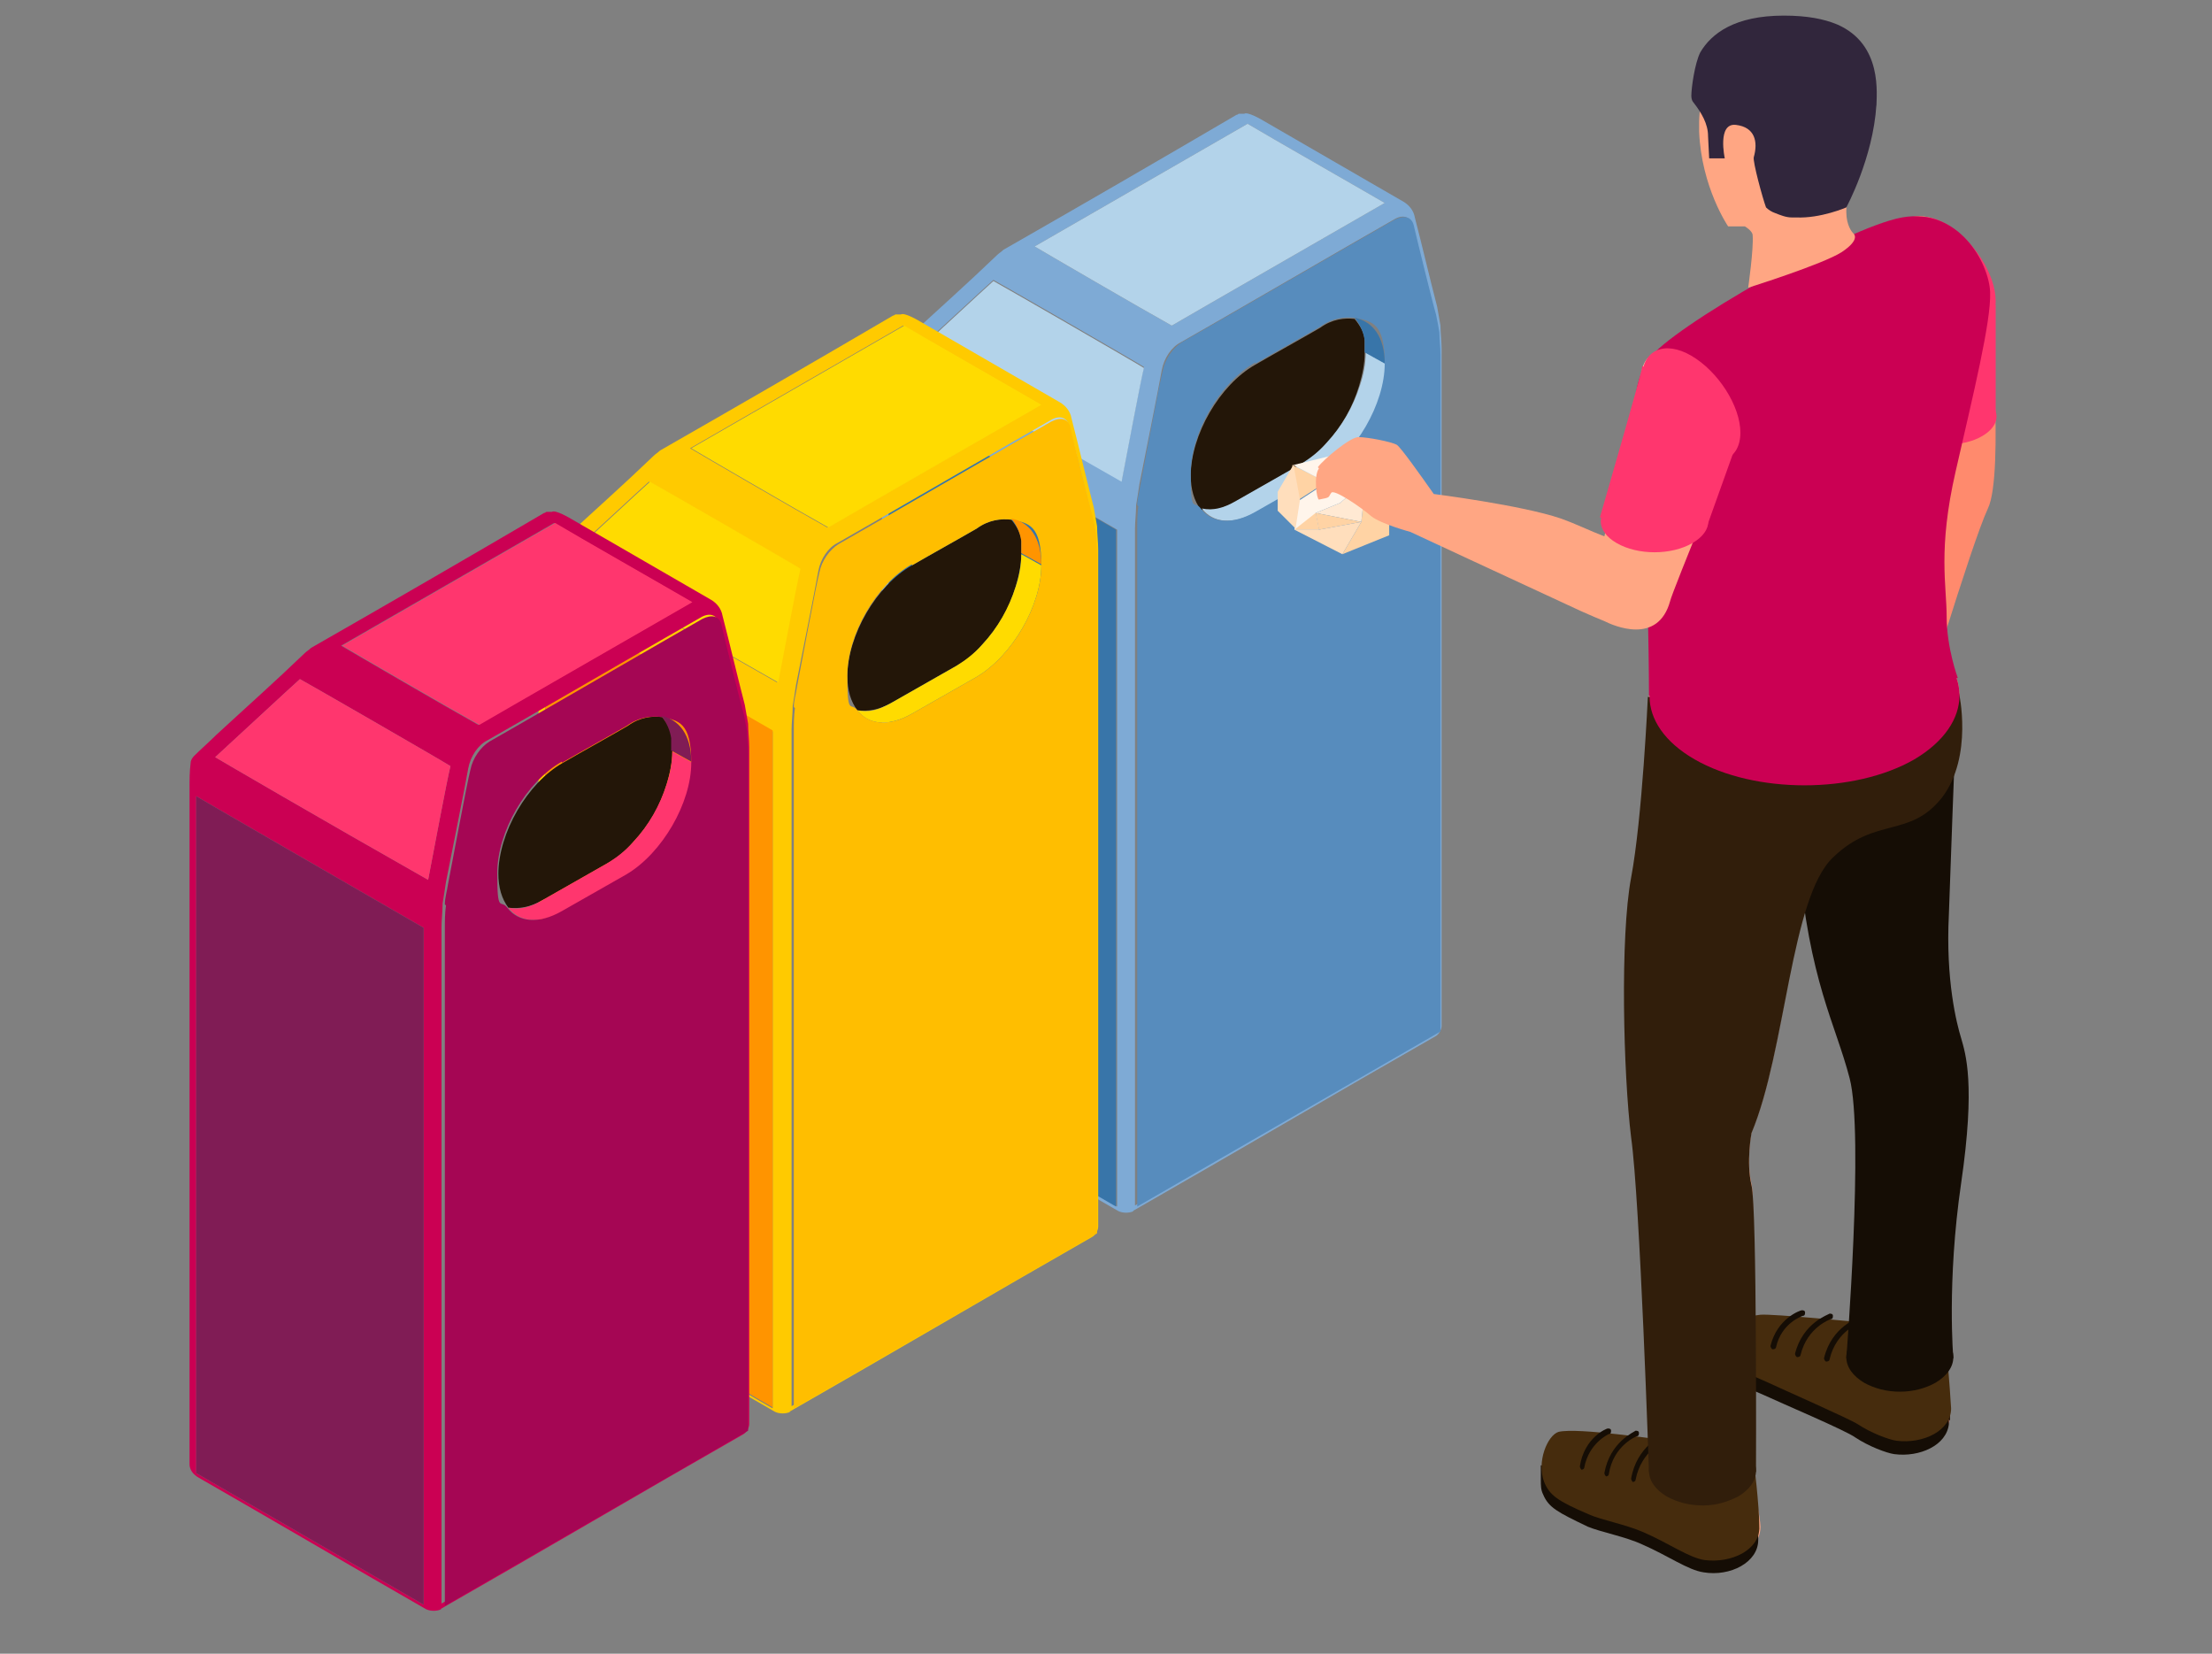 <?xml version="1.0" encoding="UTF-8"?>
<svg xmlns="http://www.w3.org/2000/svg" width="198.4" height="148.3" version="1.1" viewBox="0 0 198.4 148.3">
  <rect x="0" y="0" width="198.4" height="148.3" fill="#808080" stroke="none"/>
  <!-- Generator: Adobe Illustrator 29.5.1, SVG Export Plug-In . SVG Version: 2.1.0 Build 141)  -->
  <g isolation="isolate">
    <g id="Layer_1">
      <g>
        <path d="M171.2,120.9c8.1,4.7,8.1,12.3,0,17-8.1,4.7-21.3,4.7-29.4,0-8.1-4.7-8.1-12.3,0-17,8.1-4.7,21.3-4.7,29.4,0Z" fill="#2a5e8e" mix-blend-mode="multiply" opacity="0"/>
        <path d="M16.5,133.5c5.7,3.3,16.5,9.5,21.6,12.5.7.4,1.6.4,2.3,0,5.8-3.3,79.6-46.2,88.5-51.3,1.5-.9,1.5-3.1,0-4-6.4-3.7-17.1-9.9-21.6-12.5-.7-.4-1.6-.4-2.3,0-5.9,3.4-79.9,46.4-88.5,51.3-1.5.9-1.5,3.1,0,4Z" fill="#2a5e8e" mix-blend-mode="multiply" opacity="0"/>
        <g>
          <g>
            <g>
              <path d="M129.1,31.8c0-.7,0-1.4-.1-2,0-.6-.2-1.1-.3-1.6-.2-.9-1.6-6.6-2-8-.2-.8-.9-1-1.7-.5-1.1.6-18,10.4-19.1,11-.8.4-1.5,1.4-1.7,2.5-.2,1.2-1.7,8.7-2,10.2-.1.7-.2,1.3-.3,1.9,0,.7-.1,1.5-.1,2.1v60.7l27.2-15.7V31.8ZM101.7,108.6c-.4.2-1,.2-1.4,0-6.8-3.9-13.6-7.9-20.4-11.8-.5-.3-.8-.7-.8-1.2v-60.7c0-.7,0-1.4.1-2.2,0-.3.3-.6.3-.6.6-.6,1.4-1.3,2-1.9h0c2.6-2.4,5.3-4.8,7.9-7.3t0,0c.2-.2.4-.3.6-.5,7-4,13.9-8,20.9-12.1h0c0,0,.1,0,.2-.1,0,0,0,0,0,0,0,0,.2,0,.2,0,0,0,0,0,0,0,0,0,.2,0,.3,0,.3-.2,1.5.5,1.5.5,4.3,2.5,8.5,4.9,12.8,7.4.5.3.9.8,1,1.4.7,2.7,1.3,5.3,2,8,.1.6.2,1.1.3,1.7,0,.7.1,1.4.1,2.1v60.7c0,.3-.2.7-.5.9-9.1,5.2-18.1,10.5-27.2,15.7ZM100.2,108.2v-60.7c-7.1-4.1-20.1-11.6-20.4-11.8v60.7l20.4,11.8ZM102.6,32.9c-.6-.4-13.1-7.6-13.5-7.8,0,0,0,0,0,0h0c0,0-.9.8-7.6,7,.5.3,9.4,5.5,19.1,11,.5-2.6,1.7-9,2-10.2ZM124.2,18.2c-2.4-1.4-10.3-5.9-12.3-7.1-1.9,1.1-18.4,10.6-19.1,11,1,.6,9.6,5.6,12.3,7.1,1.7-1,17.2-9.9,19.1-11Z" fill="#7eaad5"/>
              <path d="M79.7,35.7v60.7l20.4,11.8v-60.7c-7.1-4.1-20.1-11.6-20.4-11.8Z" fill="#3875a9"/>
              <path d="M89.1,25.2s0,0,0,0h0c0,0-.9.8-7.6,7,.5.3,9.4,5.5,19.1,11,.5-2.6,1.7-9,2-10.2-.6-.4-13.1-7.6-13.5-7.8Z" fill="#b3d3ea"/>
              <path d="M92.8,22.1c1,.6,9.6,5.6,12.3,7.1,1.7-1,17.2-9.9,19.1-11-2.4-1.4-10.3-5.9-12.3-7.1-1.9,1.1-18.4,10.6-19.1,11Z" fill="#b3d3ea"/>
              <path d="M106.8,42.6c0,1.3.3,2.3.9,3.1h0s0,0,0,0c.9.1,1.9,0,3.1-.7l5.8-3.3c.9-.5,1.6-1.1,2.3-1.9,1.4-1.5,2.4-3.2,3-5.2.3-1,.5-2,.5-2.9s0-.7,0-1.1c0-.7-.4-1.4-.9-2-.9-.1-2,0-3.1.8-1.9,1.1-3.9,2.2-5.8,3.3-3.2,1.8-5.8,6.3-5.8,10Z" fill="#231608"/>
              <path d="M107.8,45.6s0,0,0,0c1,1.3,2.8,1.5,4.9.3l5.8-3.3c3.2-1.9,5.8-6.4,5.8-10l-1.8-1c0,1-.2,2-.5,2.9-.6,1.9-1.6,3.7-3,5.2-.7.8-1.5,1.4-2.3,1.9l-5.8,3.3c-1.2.7-2.1.9-3.1.7Z" fill="#b3d3ea"/>
              <path d="M112.6,32.5c-3.2,1.8-5.8,6.3-5.8,10s.3,2.3.9,3.1h0c1,1.3,2.8,1.5,4.9.3l5.8-3.3c3.2-1.9,5.8-6.4,5.8-10s-1.1-3.8-2.7-4.1c-.9-.1-2,0-3.1.8-1.9,1.1-3.9,2.2-5.8,3.3ZM102,45.3c0-.6.2-1.2.3-1.9.3-1.5,1.7-9.1,2-10.2.2-1,.9-2,1.7-2.5,1.1-.6,18-10.4,19.1-11,.8-.4,1.5-.3,1.7.5.3,1.3,1.7,7,2,8,.1.5.2,1,.3,1.6,0,.6.1,1.3.1,2v60.7l-27.2,15.7v-60.7c0-.7,0-1.4.1-2.1Z" fill="#578cbd"/>
              <path d="M121.5,28.5c.5.6.8,1.3.9,2,0,.4,0,.7,0,1.1l1.8,1c0-2.4-1.1-3.8-2.7-4.1Z" fill="#3875a9"/>
            </g>
            <g>
              <path d="M98.3,49.8c0-.7,0-1.4-.1-2,0-.6-.2-1.1-.3-1.6-.2-.9-1.6-6.6-2-8-.2-.8-.9-1-1.7-.5-1.1.6-18,10.4-19.1,11-.8.4-1.5,1.4-1.7,2.5-.2,1.2-1.7,8.7-2,10.2-.1.7-.2,1.3-.3,1.9,0,.7-.1,1.5-.1,2.1v60.7l27.2-15.7v-60.7ZM70.9,126.6c-.4.2-1,.2-1.4,0-6.8-3.9-13.6-7.9-20.4-11.8-.5-.3-.8-.7-.8-1.2v-60.7c0-.7,0-1.4.1-2.2,0-.3.3-.6.3-.6.6-.6,1.4-1.3,2-1.9h0c2.6-2.4,5.3-4.8,7.9-7.3t0,0c.2-.2.4-.3.6-.5,7-4,13.9-8,20.9-12.1h0c0,0,.1,0,.2-.1,0,0,0,0,0,0,0,0,.2,0,.2,0,0,0,0,0,0,0,0,0,.2,0,.3,0,.3-.2,1.5.5,1.5.5,4.3,2.5,8.5,4.9,12.8,7.4.5.3.9.8,1,1.4.7,2.7,1.3,5.3,2,8,.1.6.2,1.1.3,1.7,0,.7.1,1.4.1,2.1v60.7c0,.3-.2.7-.5.9-9.1,5.2-18.1,10.5-27.2,15.7ZM69.3,126.3v-60.7c-7.1-4.1-20.1-11.6-20.4-11.8v60.7l20.4,11.8ZM71.7,51c-.6-.4-13.1-7.6-13.5-7.8,0,0,0,0,0,0h0c0,0-.9.8-7.6,7,.5.3,9.4,5.5,19.1,11,.5-2.6,1.7-9,2-10.2ZM93.3,36.3c-2.4-1.4-10.3-5.9-12.3-7.1-1.9,1.1-18.4,10.6-19.1,11,1,.6,9.6,5.6,12.3,7.1,1.7-1,17.2-9.9,19.1-11Z" fill="#ffca00"/>
              <path d="M48.9,53.7v60.7l20.4,11.8v-60.7c-7.1-4.1-20.1-11.6-20.4-11.8Z" fill="#ff9400"/>
              <path d="M58.3,43.2s0,0,0,0h0c0,0-.9.8-7.6,7,.5.3,9.4,5.5,19.1,11,.5-2.6,1.7-9,2-10.2-.6-.4-13.1-7.6-13.5-7.8Z" fill="#ffdb00"/>
              <path d="M62,40.2c1,.6,9.6,5.6,12.3,7.1,1.7-1,17.2-9.9,19.1-11-2.4-1.4-10.3-5.9-12.3-7.1-1.9,1.1-18.4,10.6-19.1,11Z" fill="#ffdb00"/>
              <path d="M76,60.6c0,1.3.3,2.3.9,3.1h0s0,0,0,0c.9.1,1.9,0,3.1-.7l5.8-3.3c.9-.5,1.6-1.1,2.3-1.9,1.4-1.5,2.4-3.2,3-5.2.3-1,.5-2,.5-2.9s0-.7,0-1.1c0-.7-.4-1.4-.9-2-.9-.1-2,0-3.1.8-1.9,1.1-3.9,2.2-5.8,3.3-3.2,1.8-5.8,6.3-5.8,10Z" fill="#231608"/>
              <path d="M76.9,63.7s0,0,0,0c1,1.3,2.8,1.5,4.9.3l5.8-3.3c3.2-1.9,5.8-6.4,5.8-10l-1.8-1c0,1-.2,2-.5,2.9-.6,1.9-1.6,3.7-3,5.2-.7.8-1.5,1.4-2.3,1.9l-5.8,3.3c-1.2.7-2.1.9-3.1.7Z" fill="#ffdb00"/>
              <path d="M81.8,50.6c-3.2,1.8-5.8,6.3-5.8,10s.3,2.3.9,3.1h0c1,1.3,2.8,1.5,4.9.3l5.8-3.3c3.2-1.9,5.8-6.4,5.8-10s-1.1-3.8-2.7-4.1c-.9-.1-2,0-3.1.8-1.9,1.1-3.9,2.2-5.8,3.3ZM71.2,63.4c0-.6.2-1.2.3-1.9.3-1.5,1.7-9.1,2-10.2.2-1,.9-2,1.7-2.5,1.1-.6,18-10.4,19.1-11,.8-.4,1.5-.3,1.7.5.3,1.3,1.7,7,2,8,.1.5.2,1,.3,1.6,0,.6.1,1.3.1,2v60.7l-27.2,15.7v-60.7c0-.7,0-1.4.1-2.1Z" fill="#ffbe00"/>
              <path d="M90.7,46.5c.5.6.8,1.3.9,2,0,.4,0,.7,0,1.1l1.8,1c0-2.4-1.1-3.8-2.7-4.1Z" fill="#ff9400"/>
            </g>
            <g>
              <path d="M66.9,67.5c0-.7,0-1.4-.1-2,0-.6-.2-1.1-.3-1.6-.2-.9-1.6-6.6-2-8-.2-.8-.9-1-1.7-.5-1.1.6-18,10.4-19.1,11-.8.4-1.5,1.4-1.7,2.5-.2,1.2-1.7,8.7-2,10.2-.1.7-.2,1.3-.3,1.9,0,.7-.1,1.5-.1,2.1v60.7l27.2-15.7v-60.7ZM39.6,144.3c-.4.2-1,.2-1.4,0-6.8-3.9-13.6-7.9-20.4-11.8-.5-.3-.8-.7-.8-1.2v-60.7c0-.7,0-1.4.1-2.2,0-.3.3-.6.3-.6.6-.6,1.4-1.3,2-1.9h0c2.6-2.4,5.3-4.8,7.9-7.3t0,0c.2-.2.4-.3.6-.5,7-4,13.9-8,20.9-12.1h0c0,0,.1,0,.2-.1,0,0,0,0,0,0,0,0,.2,0,.2,0,0,0,0,0,0,0,0,0,.2,0,.3,0,.3-.2,1.5.5,1.5.5,4.3,2.5,8.5,4.9,12.8,7.4.5.3.9.8,1,1.4.7,2.7,1.3,5.3,2,8,.1.6.2,1.1.3,1.7,0,.7.1,1.4.1,2.1v60.7c0,.3-.2.7-.5.9-9.1,5.2-18.1,10.5-27.2,15.7ZM38,143.9v-60.7c-7.1-4.1-20.1-11.6-20.4-11.8v60.7l20.4,11.8ZM40.4,68.7c-.6-.4-13.1-7.6-13.5-7.8,0,0,0,0,0,0h0c0,0-.9.8-7.6,7,.5.3,9.4,5.5,19.1,11,.5-2.6,1.7-9,2-10.2ZM62,54c-2.4-1.4-10.3-5.9-12.3-7.1-1.9,1.1-18.4,10.6-19.1,11,1,.6,9.6,5.6,12.3,7.1,1.7-1,17.2-9.9,19.1-11Z" fill="#cb0053"/>
              <path d="M17.6,71.4v60.7l20.4,11.8v-60.7c-7.1-4.1-20.1-11.6-20.4-11.8Z" fill="#801c55"/>
              <path d="M26.9,60.9s0,0,0,0h0c0,0-.9.8-7.6,7,.5.3,9.4,5.5,19.1,11,.5-2.6,1.7-9,2-10.2-.6-.4-13.1-7.6-13.5-7.8Z" fill="#ff366e"/>
              <path d="M30.7,57.9c1,.6,9.6,5.6,12.3,7.1,1.7-1,17.2-9.9,19.1-11-2.4-1.4-10.3-5.9-12.3-7.1-1.9,1.1-18.4,10.6-19.1,11Z" fill="#ff366e"/>
              <path d="M44.7,78.3c0,1.3.3,2.3.9,3.1h0s0,0,0,0c.9.1,1.9,0,3.1-.7l5.8-3.3c.9-.5,1.6-1.1,2.3-1.9,1.4-1.5,2.4-3.2,3-5.2.3-1,.5-2,.5-2.9s0-.7,0-1.1c0-.7-.4-1.4-.9-2-.9-.1-2,0-3.1.8-1.9,1.1-3.9,2.2-5.8,3.3-3.2,1.8-5.8,6.3-5.8,10Z" fill="#231608"/>
              <path d="M45.6,81.4s0,0,0,0c1,1.3,2.8,1.5,4.9.3l5.8-3.3c3.2-1.9,5.8-6.4,5.8-10l-1.8-1c0,1-.2,2-.5,2.9-.6,1.9-1.6,3.7-3,5.2-.7.8-1.5,1.4-2.3,1.9l-5.8,3.3c-1.2.7-2.1.9-3.1.7Z" fill="#ff366e"/>
              <path d="M50.4,68.3c-3.2,1.8-5.8,6.3-5.8,10s.3,2.3.9,3.1h0c1,1.3,2.8,1.5,4.9.3l5.8-3.3c3.2-1.9,5.8-6.4,5.8-10s-1.1-3.8-2.7-4.1c-.9-.1-2,0-3.1.8-1.9,1.1-3.9,2.2-5.8,3.3ZM39.9,81.1c0-.6.2-1.2.3-1.9.3-1.5,1.7-9.1,2-10.2.2-1,.9-2,1.7-2.5,1.1-.6,18-10.4,19.1-11,.8-.4,1.5-.3,1.7.5.3,1.3,1.7,7,2,8,.1.5.2,1,.3,1.6,0,.6.1,1.3.1,2v60.7l-27.2,15.7v-60.7c0-.7,0-1.4.1-2.1Z" fill="#a50654"/>
              <path d="M59.3,64.2c.5.6.8,1.3.9,2,0,.4,0,.7,0,1.1l1.8,1c0-2.4-1.1-3.8-2.7-4.1Z" fill="#801c55"/>
            </g>
          </g>
          <g>
            <g>
              <path d="M116.5,44.9l-.6-3.2,2.2,1.1,2.3-2.2c.5,0,.8.1,1.3.2l-1.1,2.2h-1.3c0,0-2.8,1.8-2.8,1.8Z" fill="#ffd3a4"/>
              <polygon points="120.5 40.6 116 41.7 118.1 42.8 120.5 40.6" fill="#fff5eb"/>
              <g>
                <g>
                  <polygon points="118 46 118.3 47.5 116.1 47.5 116.5 44.9 119.4 43 122.5 43.1 120.2 45.1 118 46" fill="#fff5eb"/>
                  <polygon points="120.4 49.7 124.6 48 124.6 44.7 122.5 43.1 122.1 46.8 120.4 49.7" fill="#ffd3a4"/>
                  <polygon points="120.2 45.1 118 46 122.1 46.8 122.5 43.1 120.2 45.1" fill="#ffe9d3"/>
                  <path d="M116,41.7l-1.4,2.4c0,.7,0,1.1,0,1.7l1.6,1.6.4-2.6-.6-3.2Z" fill="#ffdebc"/>
                  <polygon points="118 46 116.1 47.5 118.3 47.5 118 46" fill="#ffd3a4"/>
                  <polygon points="118.3 47.5 122.1 46.8 118 46 118.3 47.5" fill="#ffd3a4"/>
                  <polygon points="120.4 49.7 116.1 47.5 118.3 47.5 122.1 46.8 120.4 49.7" fill="#ffdebc"/>
                </g>
                <polygon points="121.8 40.9 121.9 43.1 120.7 43.1 121.8 40.9" fill="#ffdebc"/>
              </g>
            </g>
            <g>
              <g>
                <path d="M174.3,121.8s.6,3.1.6,5.1c0,2-2.5,3.3-5,2.9-.7-.1-2.3-.7-3.6-1.6-.8-.5-1.7-1.6-2.5-2.1-2.2-1.2-4.3-1.1-5.8-1.7-2.8-1.3-4.7-2.1-5.2-3.3-.8-1.8,3.6-2.8,4.7-2.9,1.1-.1,3.9.7,5.3.7,2.2,0,4.1,0,4.1,0l7.4,2.9Z" fill="#ff8a6d"/>
                <path d="M156.7,131.9s1.1,3,1.2,5c0,2-2.1,3.3-4.6,2.9-1.5-.2-3.3-1.5-5.6-2.6-1.6-.7-3.8-1.1-5-1.6-2.8-1.3-3.6-1.7-4.1-2.9-.8-1.8.6-3.8,1.7-4,1.9-.4,5.4.5,6.7.6,3,.3,9.8,2.6,9.8,2.6Z" fill="#ffa683"/>
                <g>
                  <path d="M157.8,137.1l-19.6-5.7v1.3h0c0,.5,0,.9.2,1.3.5,1.2,1.3,1.6,4,2.9,1.2.5,3.4.9,4.9,1.6,2.3,1,4.1,2.3,5.5,2.5,2.4.4,4.9-.9,4.9-2.9h0s0,0,0,0v-1.1Z" fill="#150d05"/>
                  <path d="M157.3,131s.5,4,.5,6c0,2-2.5,3.2-4.9,2.9-1.4-.2-3.2-1.5-5.5-2.5-1.6-.7-3.8-1.1-4.9-1.6-2.8-1.2-3.5-1.7-4-2.9-.7-1.8.3-4.2,1.3-4.5,1.8-.4,8.8.7,10.1.8,2.9.3,7.4,1.9,7.4,1.9Z" fill="#462c0d"/>
                  <path d="M146.5,132.9s0,0,0,0c-.1,0-.2-.2-.2-.3.5-2.9,2.8-3.9,2.9-3.9.1,0,.3,0,.3.2,0,.1,0,.3-.2.3,0,0-2.1.9-2.6,3.5,0,.1-.1.2-.3.2Z" fill="#150d05"/>
                  <path d="M144.1,132.4s0,0,0,0c-.1,0-.2-.2-.2-.3.5-2.8,2.7-3.7,2.8-3.8.1,0,.3,0,.3.2,0,.1,0,.3-.2.3,0,0-2.1.8-2.5,3.4,0,.1-.1.2-.3.2Z" fill="#150d05"/>
                  <path d="M141.9,131.8s0,0,0,0c-.1,0-.2-.2-.2-.3.4-2.6,2.4-3.4,2.5-3.4.1,0,.3,0,.3.2,0,.1,0,.3-.2.3,0,0-1.8.8-2.2,3,0,.1-.1.2-.3.2Z" fill="#150d05"/>
                </g>
                <g>
                  <path d="M174.9,127.4v-1l-21.8-6.2v1.2h0c0,.2,0,.3,0,.5.5,1.2,2.3,2,5.1,3.2,1.5.7,7.4,3.2,8.2,3.8,1.2.8,2.8,1.4,3.5,1.5,2.3.3,4.7-.8,4.9-2.7,0,0,0-.3,0-.4Z" fill="#150d05"/>
                  <path d="M174.5,119.9s.4,4.5.5,6.4c0,2-2.5,3.2-4.9,2.9-.7-.1-2.3-.7-3.5-1.5-.8-.5-6.7-3.1-8.2-3.8-2.8-1.2-4.6-2.1-5.1-3.2-.7-1.8,3.5-2.7,4.6-2.8,1.1-.1,9.2.7,9.2.7l7.4,1.4Z" fill="#462c0d"/>
                  <path d="M163.8,122.1s0,0,0,0c-.1,0-.2-.2-.2-.3.7-2.9,3.1-3.6,3.2-3.7.1,0,.3,0,.3.2,0,.1,0,.3-.2.3,0,0-2.2.7-2.8,3.3,0,.1-.1.2-.3.2Z" fill="#150d05"/>
                  <path d="M161.2,121.7s0,0,0,0c-.1,0-.2-.2-.2-.3.7-2.8,3-3.5,3.1-3.6.1,0,.3,0,.3.2,0,.1,0,.3-.2.3,0,0-2.1.7-2.7,3.2,0,.1-.1.2-.3.2Z" fill="#150d05"/>
                  <path d="M159,121s0,0,0,0c-.1,0-.2-.2-.2-.3.6-2.5,2.7-3.2,2.8-3.2.1,0,.3,0,.3.2,0,.1,0,.3-.2.3,0,0-1.9.6-2.4,2.8,0,.1-.1.2-.3.2Z" fill="#150d05"/>
                </g>
                <g>
                  <path d="M178.6,26.6c0,2.3-1.9,3.1-4.3,1.8-2.4-1.3-4.3-4.3-4.3-6.6s1.9-3.1,4.3-1.8c2.4,1.3,4.3,4.3,4.3,6.6Z" fill="#ff8a6d"/>
                  <path d="M178.4,26.6s1.4,15.9-.1,19c-1.5,3.2-6.5,19.9-6.5,19.9l-4.8-1s1.3-7.2,2.6-10.6c1.3-3.4,1.4-13,1.4-13l-1.1-19.1,8.6,4.8Z" fill="#ff8a6d"/>
                  <path d="M179,27c0,2.4-2,3.3-4.4,1.9-2.4-1.4-4.4-4.5-4.4-6.9s2-3.3,4.4-1.9c2.4,1.4,4.4,4.5,4.4,6.9Z" fill="#ff366e"/>
                  <path d="M177.8,35.6c1.7,1,1.7,2.5,0,3.5-1.7,1-4.4,1-6,0-1.7-1-1.7-2.5,0-3.5,1.7-1,4.4-1,6,0Z" fill="#ff366e"/>
                  <path d="M179,37.4v-10s-8.8-5.7-8.8-5.5c0,.2.4,7.3.3,15.5h8.5Z" fill="#ff366e"/>
                </g>
                <path d="M173.2,120.2c1.5.9,1.5,2.3,0,3.1-1.5.9-4,.9-5.5,0-1.5-.9-1.5-2.3,0-3.1,1.5-.9,4-.9,5.5,0Z" fill="#ff8a6d"/>
                <path d="M171.7,56.7c5.4,3.1,5.4,8.2,0,11.4-5.4,3.1-14.3,3.1-19.7,0-5.4-3.1-5.4-8.2,0-11.4,5.4-3.1,14.3-3.1,19.7,0Z" fill="#ffa683"/>
                <path d="M171.3,66.9l4,1.5s-.3,7.7-.5,13.6c-.3,5.9.7,9.8,1.1,11.1.4,1.4,1.3,4.1,0,13-1.3,8.9-.7,15.7-.7,15.7h-9.6s1.6-20.1.3-25.1c-1.3-5-3.6-8.6-4.6-19.8-1-11.2.4-13.1.4-13.1l9.5,3.1Z" fill="#150d05"/>
                <path d="M147.9,62.4s0-10.9-.6-17c-.7-6.1-1.4-10.4.6-13.2,1.9-2.8,17.7-11.8,22.7-12.7,5.1-.9,7.8,4.1,7.9,6.7.1,2.6-1.5,9.1-3.1,16.1-1.6,7-.8,10.2-.8,13,0,2.8,1,5.5,1,5.5l-27.6,1.6Z" fill="#cb0053"/>
                <path d="M165.6,19c0,1.2.5,1.8.6,1.9,0,0,.8.5-1,1.7-1.7,1.1-8.4,3.2-8.4,3.2,0,0,.5-3.5.4-4.7,0-.4-.7-.8-.7-.8,0,0-1.3,0-1.5,0,0,0-2.4-3.5-2.6-8.5,0-.3,0-.6,0-.9.1-4.5,2.9-7.4,8-7.4s6.5,4.4,7.1,7.4c.6,3-.9,4.4-1.6,6.4-.2.6-.3,1.1-.3,1.6Z" fill="#ffa683"/>
                <path d="M168.3,9.4c-.3,4.8-2.7,9.2-2.7,9.2,0,0-2.3,1-4.5.9-.1,0-.3,0-.4,0-.5,0-1-.2-1.5-.4-.3-.1-.6-.3-.8-.5-.3-.8-1.2-4.1-1.1-4.5.4-1.4.1-2.7-1.6-2.9-1.7-.2-1,3-1,3h-1.4c0-.1-.1-2-.1-2,0-1.1-.6-2.1-1.3-3-.1-.1-.2-.3-.2-.6,0-.7.3-2.9.8-3.9,0,0,0,0,0,0,1-1.7,3.1-3.3,7.5-3.3,2.1,0,3.6.3,4.8.8,4.1,1.8,3.5,6.3,3.5,7.4Z" fill="#31263c"/>
                <path d="M155.5,130.4c.8.4,1.1,1,1.1,1.6s-.4,1.1-1.1,1.6c-.9.5-1.8.7-2.8.6-1,0-2-.2-2.8-.6-.8-.4-1.1-1-1.1-1.6s.4-1.1,1.1-1.6c.8-.4,1.8-.6,2.8-.6s2,.2,2.8.6Z" fill="#ffa683"/>
                <path d="M175.7,62.1s1,5.5-1.9,9.2c-2.9,3.7-5.6,1.6-9.4,5.2-3.8,3.6-4.2,17.6-7.3,25,0,0-.5,2.6,0,4.7.5,2-.5,25.7-.5,25.7h-7.8s-1.7-24.3-2.4-30c-.7-5.7-1-18,0-23.3,1-5.3,1.5-16.2,1.5-16.2l27.9-.3Z" fill="#ffa683"/>
                <path d="M175.7,62.1s1.3,5.7-1.5,9.4c-2.9,3.7-6,1.7-9.8,5.4-3.8,3.6-4.2,17.3-7.3,24.7,0,0-.5,2.6,0,4.7.5,2,.4,25.7.4,25.7h-9.6s-.8-24.3-1.6-30c-.7-5.7-1-18,0-23.3,1-5.3,1.5-16.2,1.5-16.2l27.9-.3Z" fill="#311e0b"/>
                <path d="M171.7,56.7c5.4,3.1,5.4,8.2,0,11.4-5.4,3.1-14.3,3.1-19.7,0-5.4-3.1-5.4-8.2,0-11.4,5.4-3.1,14.3-3.1,19.7,0Z" fill="#cb0053"/>
                <path d="M155.8,38.7c0,2.3-1.9,3.1-4.3,1.8-2.4-1.3-4.3-4.3-4.3-6.6s1.9-3.1,4.3-1.8c2.4,1.3,4.3,4.3,4.3,6.6Z" fill="#ffbea6"/>
                <path d="M152.7,135c-1.2,0-2.3-.3-3.2-.8-1-.6-1.6-1.4-1.6-2.3s.6-1.7,1.6-2.3c.9-.5,2-.8,3.2-.8s2.3.3,3.2.8c1,.6,1.6,1.4,1.6,2.3s-.6,1.7-1.6,2.3c-1,.5-2,.8-3.1.8h-.1Z" fill="#311e0b"/>
                <path d="M170.4,124.8c-1.2,0-2.3-.3-3.2-.8-1-.6-1.6-1.4-1.6-2.3s.6-1.7,1.6-2.3c.9-.5,2-.8,3.2-.8s2.3.3,3.2.8c1,.6,1.6,1.4,1.6,2.3s-.6,1.7-1.6,2.3c-.9.5-2,.8-3.2.8Z" fill="#150d05"/>
                <path d="M118.2,41.9c.5-.7,3-2.8,3.7-2.7.7,0,2.9.4,3.4.7.4.3,2.1,2.7,3.3,4.4,0,0,7.9,1,11.4,2.2,1.4.5,2.6,1.1,3.9,1.6l3.4-14.2,8.6,4.8s-5.9,14.3-6.1,15.2c-1.1,4-5.1,2.2-5.9,1.8-.5-.2-1.2-.5-2.1-.9-5.2-2.4-15.3-7.1-15.3-7.1,0,0-2.6-.7-3.5-1.4-.9-.8-3.4-2.5-3.6-2.1-.3.4,0,.4-1.1.6-.2,0-.5-2.1,0-2.8Z" fill="#ffa683"/>
              </g>
              <g>
                <path d="M156.1,38.8c0,2.4-2,3.3-4.4,1.9-2.4-1.4-4.4-4.5-4.4-6.9s2-3.3,4.4-1.9c2.4,1.4,4.4,4.5,4.4,6.9Z" fill="#ff366e"/>
                <path d="M151.8,44.8c1.9,1.1,1.9,2.8,0,3.9-1.9,1.1-4.9,1.1-6.8,0-1.9-1.1-1.9-2.8,0-3.9,1.9-1.1,4.9-1.1,6.8,0Z" fill="#ff366e"/>
                <path d="M153.1,47.2l2.9-8.1-8.7-6.3c0,.2-.1.8-3.8,13.6l9.5.8Z" fill="#ff366e"/>
              </g>
            </g>
          </g>
        </g>
      </g>
    </g>
  </g>
</svg>